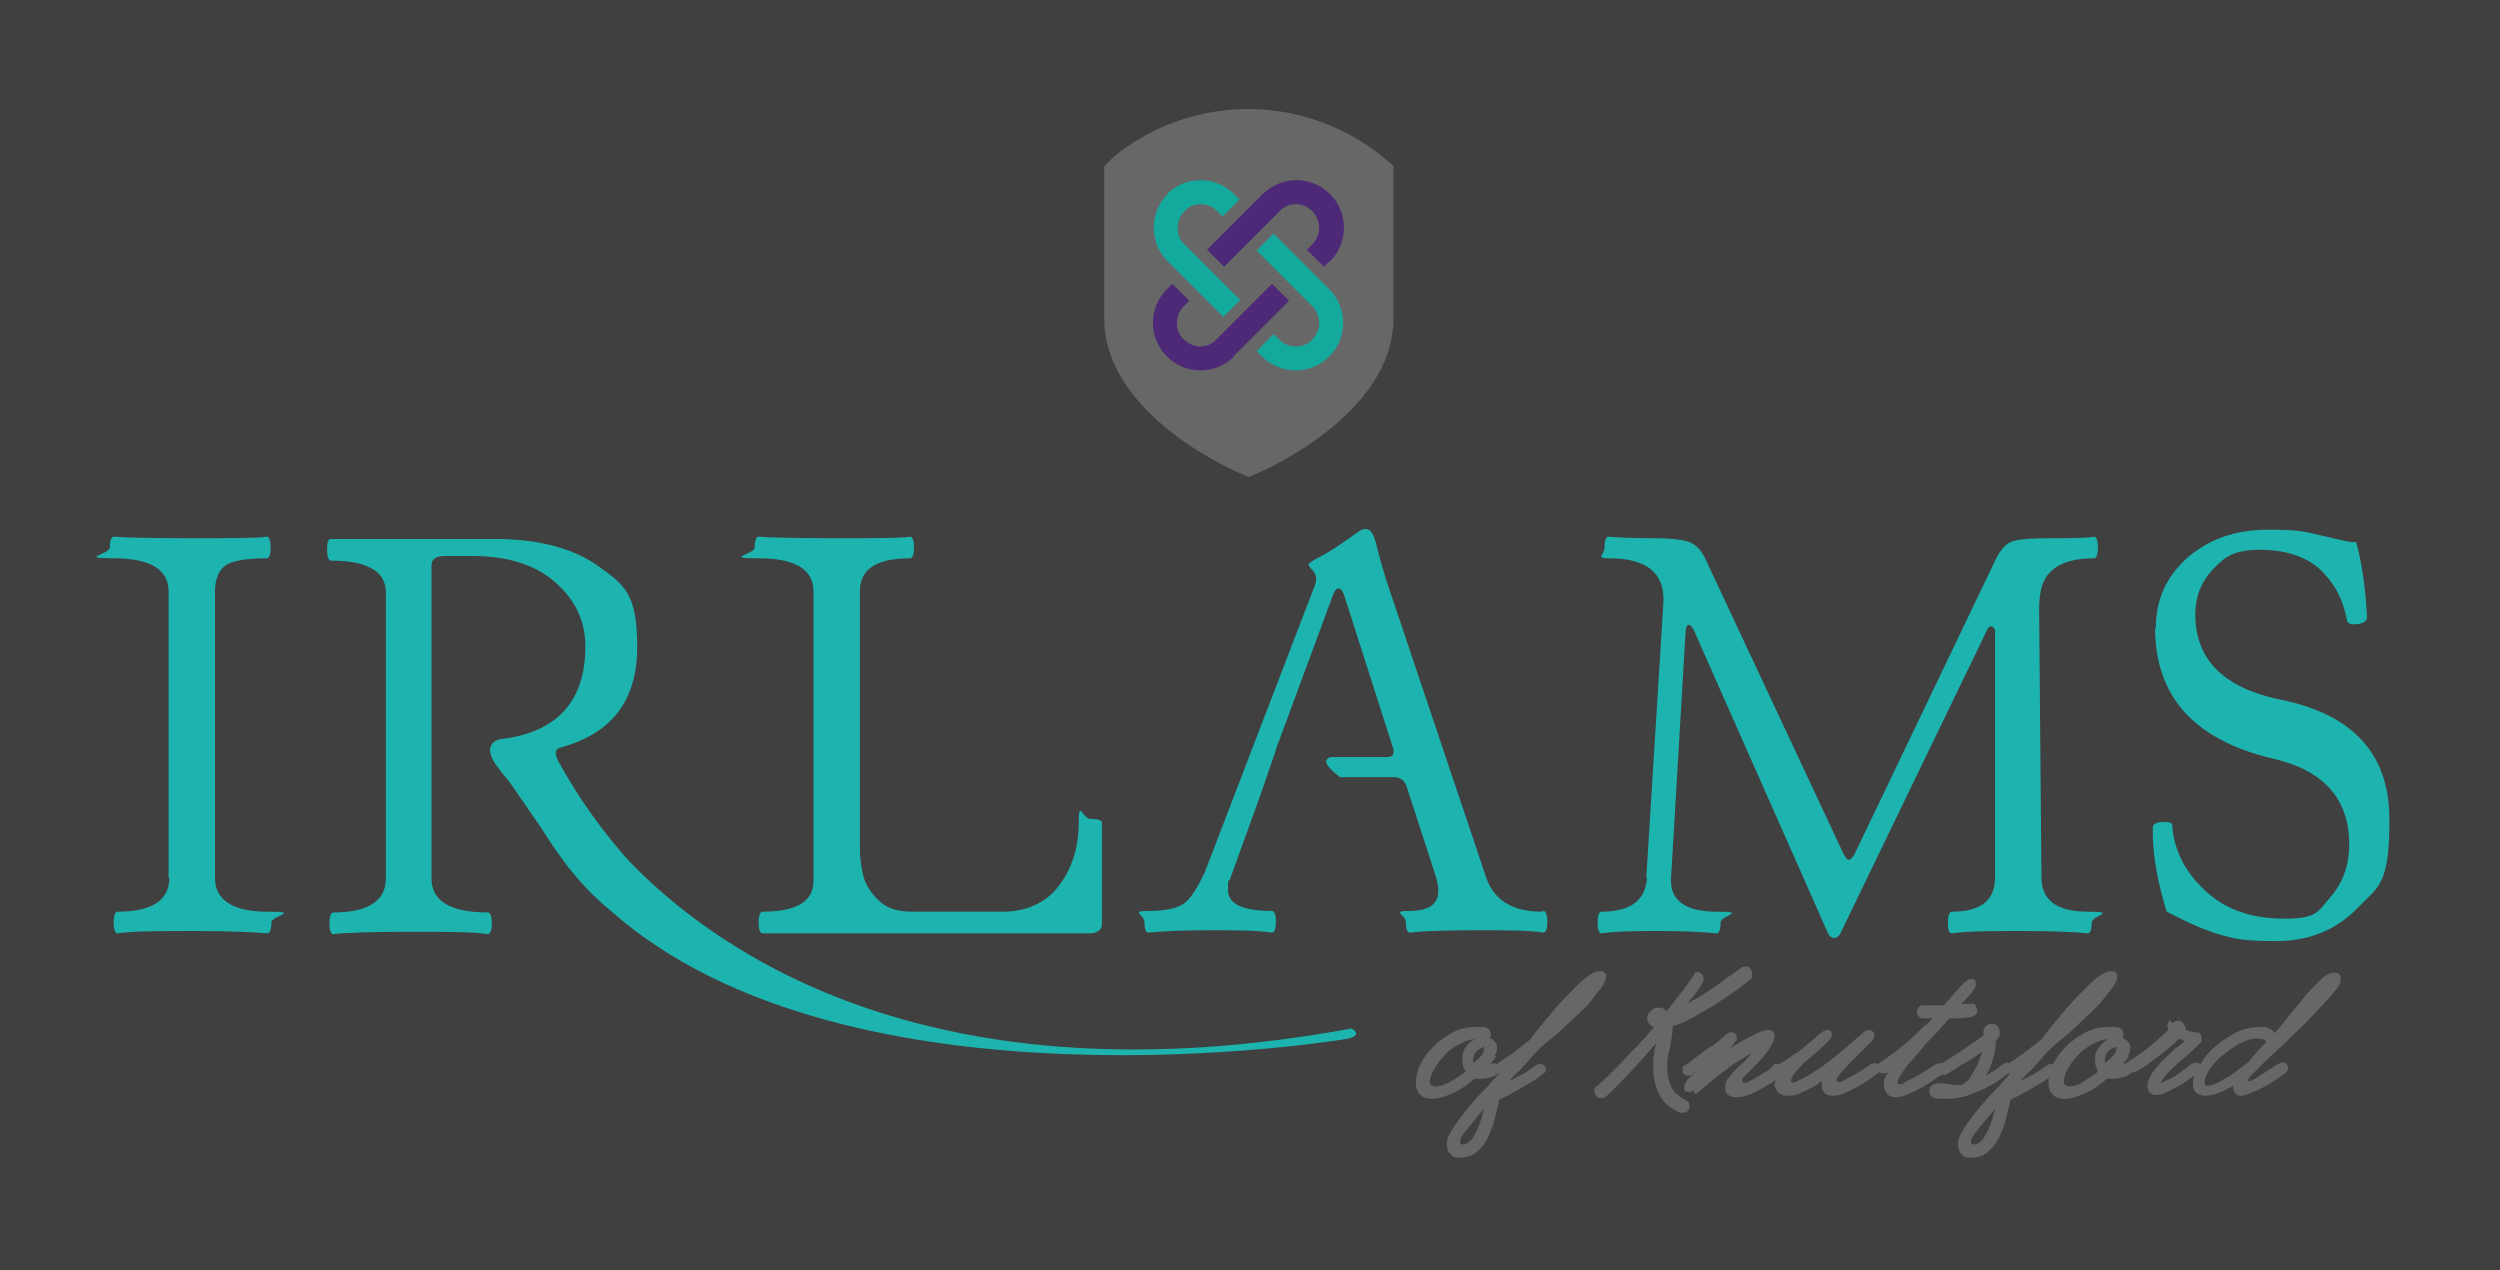 <?xml version="1.0" encoding="UTF-8"?>
<svg id="Layer_1" xmlns="http://www.w3.org/2000/svg" version="1.1" viewBox="0 0 323.3 164.3">
  <!-- Generator: Adobe Illustrator 29.7.1, SVG Export Plug-In . SVG Version: 2.1.1 Build 8)  -->
  <defs>
    <style>
      .st0 {
        fill: #404040;
      }

      .st1 {
        fill: #1db3af;
      }

      .st2 {
        fill: #4d2977;
      }

      .st3 {
        fill: #676767;
      }

      .st4 {
        fill: #14a99d;
      }
    </style>
  </defs>
  <rect class="st0" width="323.3" height="164.3"/>
  <g>
    <path class="st3" d="M192,135.4c-.1,0-.2,0-.4.1-.2,0-.3.2-.5.3-.1.1-.3.3-.4.5-.1.2-.2.4-.2.7s0,.4,0,.5c.4-.3.7-.6,1-.9.3-.3.4-.6.4-1s0-.2-.2-.2ZM187.3,140c.7-.3,1.4-.8,2.2-1.4-.1-.3-.2-.5-.3-.8,0-.2-.1-.5-.1-.8,0-.6.1-1.1.4-1.5.3-.5.7-.8,1.2-1.1-.8,0-1.6.4-2.3.8-.7.4-1.3.9-1.8,1.5-.5.6-.9,1.1-1.2,1.7-.3.6-.5,1.1-.5,1.4s0,.4.2.5c.1.1.3.2.6.2.4,0,1-.2,1.7-.5ZM193.5,136.6c-.2.3-.5.7-.9,1.1.2-.2.3-.2.5-.2s.4,0,.6.2c.2.2.2.4.2.6s0,.4-.2.5c-.2.2-.5.4-.9.5-.4.1-.8.2-1.3.2s-.6,0-.8,0c-1,.8-1.9,1.5-2.9,1.9-.9.4-1.8.7-2.6.7s-1.2-.2-1.6-.6c-.4-.4-.5-.9-.5-1.6s.2-1.4.6-2.3c.4-.8,1-1.6,1.7-2.3.7-.7,1.6-1.3,2.5-1.8,1-.5,2-.7,3-.7s1.2,0,1.5.2c.3.2.4.4.4.7s0,.3-.2.5c.3.1.5.3.7.5.2.2.3.5.3.8s-.1.7-.3,1Z"/>
    <path class="st3" d="M189.1,148c.6,0,1.2-.4,1.6-1.3.5-.8.9-2,1.2-3.3-.6.7-1.1,1.3-1.5,1.8-.4.5-.7.9-1,1.2-.2.3-.4.6-.5.8,0,.2-.1.4-.1.5,0,.2.1.3.3.3ZM193.7,137.5c.6-.4,1.2-.8,1.9-1.3.7-.5,1.4-1.1,2.2-1.7,1.3-1.7,2.5-3.1,3.5-4.3,1-1.1,1.9-2,2.6-2.7.7-.7,1.3-1.2,1.8-1.5.5-.3.9-.4,1.2-.4s.5,0,.6.2c.2.1.2.3.2.5,0,.4-.2.8-.6,1.4-.4.5-.9,1.1-1.4,1.8s-1.2,1.3-1.9,1.9c-.7.7-1.4,1.3-2,1.9-.7.6-1.3,1.1-1.8,1.5-.5.4-.9.8-1.1,1-.3.3-.6.6-.9,1-.3.3-.6.7-1,1.1-.3.4-.7.7-1,1-.3.3-.6.6-.8.9.6-.3,1.1-.6,1.7-.9.6-.3,1.1-.7,1.5-1,.3-.2.5-.3.7-.3s.4,0,.6.2c.2.1.2.3.2.5s0,.4-.3.5c-.3.3-.7.6-1.2.9-.5.3-1,.6-1.5.9-.5.3-1.1.6-1.6.9-.5.3-1,.5-1.4.7-.2,1-.5,2-.7,2.9-.3.9-.6,1.7-1,2.4-.4.7-.9,1.2-1.4,1.6-.5.4-1.2.6-2,.6s-.9-.1-1.2-.4c-.3-.3-.5-.7-.5-1.3s.1-.8.4-1.4c.3-.5.6-1.1,1.1-1.7.4-.6.9-1.2,1.4-1.8.5-.6,1-1.2,1.5-1.7.5-.5,1-1,1.4-1.5.4-.4.7-.8.9-1-.3-.2-.5-.4-.5-.8s.1-.4.4-.6Z"/>
    <path class="st3" d="M218.9,125.7c.1,0,.3,0,.4,0,.2,0,.5,0,.7.2.2.2.3.4.3.6s0,.2,0,.2c0,0,0,.2,0,.2-.3.5-.6,1-.9,1.4-.4.5-.8,1-1.2,1.5.5-.3,1-.6,1.6-.9.6-.4,1.2-.8,1.8-1.2.6-.4,1.2-.8,1.8-1.3.6-.4,1.2-.8,1.7-1.2.2-.2.5-.2.7-.2s.4,0,.6.3c.1.2.2.4.2.6s0,.3,0,.4c0,.2-.2.3-.3.4-.5.4-1.2,1-2.1,1.6-.9.6-1.8,1.2-2.7,1.8-1,.6-1.9,1.1-2.8,1.6-.9.5-1.7.8-2.4,1,0,.5,0,.9-.1,1.3,0,.4-.2.8-.2,1.2,0,.4-.2.9-.3,1.3,0,.5-.1.9-.1,1.5,0,.9.2,1.8.5,2.5.3.7,1,1.3,1.9,1.8.2,0,.3.2.4.3,0,.1.1.3.1.4,0,.2,0,.4-.2.6-.1.2-.4.3-.7.3s-.5,0-.9-.3c-.4-.2-.9-.5-1.3-.9-.4-.4-.8-1-1.1-1.8-.3-.7-.5-1.7-.5-2.8s0-1.2.1-1.7c0-.6.2-1.1.3-1.5-1.3,1.5-2.5,2.8-3.6,4-1.2,1.2-2.1,2.2-2.9,2.9-.2.2-.4.2-.6.2s-.5,0-.6-.2c-.2-.2-.3-.4-.3-.7s0-.5.3-.6c.4-.4.9-.8,1.5-1.4.6-.6,1.2-1.2,1.8-1.8.6-.7,1.3-1.4,2-2.1.7-.8,1.4-1.5,2.1-2.4-.3-.1-.6-.3-.7-.5-.1-.2-.2-.4-.2-.5,0-.4.1-.7.4-1,.3-.3.6-.5,1-.5s.5,0,.6.1c.2,0,.3.2.5.4.8-1,1.5-1.9,2.2-2.8.6-.8,1.1-1.5,1.4-2,0-.2.2-.3.3-.3Z"/>
    <path class="st3" d="M219,141c-.2.2-.4.2-.6.2s-.2,0-.4-.1c-.1,0-.2-.2-.2-.4,0-.3.1-.6.3-.9.2-.3.6-.7,1.2-1.2-.1,0-.2.1-.3.2,0,0-.2.1-.2.2-.1,0-.3.1-.4.1-.2,0-.4,0-.6-.2-.2-.1-.2-.3-.2-.6s0-.2,0-.3c0-.1.2-.2.4-.3.4-.2.7-.5,1.1-.8.4-.3.8-.6,1.2-.9.4-.3.8-.6,1.2-.8.4-.3.7-.5,1-.8.2-.2.5-.4.7-.6.2-.2.5-.3.7-.3s.3,0,.5.2c.1.1.2.2.2.4s0,.4-.2.6c-.2.2-.4.6-.8,1,.4-.3.9-.6,1.4-.9.5-.3,1-.6,1.5-.8.5-.3.9-.5,1.3-.6.4-.2.7-.2.9-.2.5,0,.8.3.8.8s-.4,1.2-1,2.1c-.7.9-1.7,1.9-2.9,3.1-.2.2-.3.3-.3.4,0,0,0,.1,0,.2,0,.1.1.2.3.2s.2,0,.3,0c.1,0,.2-.1.4-.2.6-.3,1.2-.7,1.7-1,.6-.3,1-.6,1.3-.9.1-.1.2-.2.3-.2,0,0,.2,0,.3,0s.3,0,.5.3c.1.2.2.4.2.6s0,.4-.3.6c-.2.2-.5.4-1,.7-.5.3-1,.6-1.5.9-.6.3-1.1.6-1.7.8-.6.2-1.1.3-1.6.3s-.7-.1-1-.3c-.3-.2-.4-.5-.4-.9s0-.5.1-.7c0-.2.2-.4.4-.7.4-.5.8-1,1.4-1.5.6-.5,1.1-1,1.5-1.6-1.2.7-2.4,1.4-3.5,2.3-1.1.8-2.2,1.7-3.2,2.6-.2.1-.4.3-.6.4Z"/>
    <path class="st3" d="M230.1,137.6c.3-.2.6-.4,1-.6.4-.3.8-.6,1.3-.9.5-.3.9-.7,1.4-1.1.5-.4,1-.8,1.4-1.2.3-.2.5-.4.7-.5.2,0,.4-.1.5-.1s.3,0,.4.2c0,.1.1.2.1.4,0,.3-.2.6-.5.9-.5.5-1,.9-1.4,1.3-.5.4-.9.8-1.3,1.1-.4.3-.7.7-1,1-.3.3-.5.6-.7.8-.3.4-.4.8-.4.9s0,.2.2.2c.3,0,.7-.2,1.3-.5,1.1-.6,2.2-1.3,3.5-2.3,1.3-1,2.8-2.3,4.4-3.7.2-.2.4-.3.7-.3s.3,0,.5.2c.1.1.2.3.2.4,0,.3-.1.6-.4.9-.7.7-1.4,1.4-2.1,2.1-.7.7-1.3,1.3-1.9,2-.3.4-.5.7-.5.9s0,.2.3.2.3,0,.7-.2c.3-.2.7-.4,1.1-.6.4-.2.8-.5,1.2-.7.4-.3.7-.5,1-.7.2-.1.3-.2.5-.2s.4,0,.6.2c.2.2.2.3.2.6s0,.4-.3.5c0,0-.4.3-.8.6-.4.3-.9.6-1.5,1-.6.3-1.2.6-1.8.9-.6.3-1.2.4-1.7.4s-.8-.1-1-.3c-.2-.2-.4-.5-.4-1s0-.4,0-.6c-.1,0-.4.3-.7.5-.3.2-.7.4-1.1.6-.4.2-.9.4-1.3.6-.5.2-.9.2-1.3.2s-.9-.1-1.2-.4c-.3-.3-.5-.6-.5-1s.2-.8.5-1.3c-.2,0-.4,0-.6-.1-.2,0-.3-.3-.3-.6s.1-.5.4-.7Z"/>
    <path class="st3" d="M242.8,138.7c-.1-.2-.2-.3-.2-.5,0-.3.1-.5.4-.7.7-.5,1.6-1.1,2.5-1.8.9-.7,1.8-1.5,2.7-2.4.3-.3.6-.6.9-.8.3-.3.6-.5.8-.8-.2,0-.5,0-.7,0-.2,0-.5,0-.6,0-.2,0-.4-.1-.5-.3-.1-.1-.2-.3-.2-.5s0-.4.2-.6c.1-.2.4-.3.6-.3s.7,0,1.2,0c.5,0,.9,0,1.5,0,.4-.5.9-1,1.3-1.5.4-.5.8-.9,1.2-1.3.2-.2.4-.3.5-.4.2-.1.4-.2.5-.2s.3,0,.4.1c.1,0,.2.2.2.4s0,.3,0,.4c0,.1-.1.3-.2.4-.2.3-.4.6-.7.9-.3.3-.6.7-1,1,.2,0,.5,0,.7,0,.2,0,.4,0,.6,0,.3,0,.5,0,.6.3.1.2.2.4.2.6s0,.3-.2.5c-.1.1-.3.2-.5.3-.5.1-1.5.2-2.9.2-.3.3-.6.7-1,1.1-.4.5-.9,1-1.4,1.5-.5.5-1,1.1-1.5,1.7-.5.6-.9,1.1-1.4,1.6-.4.5-.7,1-1,1.4-.2.4-.4.7-.4.9s0,.3.3.3.4,0,.7-.3c.4-.2.8-.4,1.2-.6.5-.3.9-.5,1.4-.8.5-.3.8-.6,1.2-.8.2-.1.4-.2.6-.2s.4,0,.6.2c.2.1.2.3.2.5s0,.4-.2.5c-.2.2-.6.5-1.1.8-.5.4-1.1.7-1.7,1.1-.6.3-1.3.7-1.9.9-.6.3-1.1.4-1.5.4-.6,0-1-.2-1.2-.5-.2-.3-.4-.7-.4-1.1,0-.6.2-1.2.7-1.7-.3.2-.5.2-.7.2s-.4,0-.5-.2Z"/>
    <path class="st3" d="M259.3,137.4c.2,0,.4,0,.6.2.2.2.2.4.2.6s0,.4-.3.5c-.3.3-.8.6-1.3,1-.5.4-1.2.7-1.9,1.1-.7.3-1.4.6-2.2.9-.8.2-1.6.4-2.4.4s-.7,0-1,0c-.3,0-.6,0-.8-.1-.2,0-.4-.2-.5-.3-.1-.1-.2-.3-.2-.6s0-.5.3-.7c.2-.2.4-.3.7-.3s.4,0,.6,0c.2,0,.5,0,.7.1.2,0,.5,0,.7.1.2,0,.5,0,.6,0s.3,0,.5,0c.1,0,.2-.1.4-.2,0,0,.2-.2.5-.4.2-.2.4-.6.6-.9.2-.4.5-.8.7-1.3.2-.5.4-1,.5-1.5-.4.3-.7.5-1.1.8-.4.3-.8.5-1.2.7-.4.2-.7.4-1.1.7-.3.2-.7.4-.9.6-.2,0-.3.2-.4.2,0,0-.2,0-.2,0-.2,0-.4,0-.6-.3-.1-.2-.2-.4-.2-.5s.2-.5.5-.7c.4-.2.8-.5,1.3-.8.5-.3,1-.6,1.5-1,.5-.3,1-.7,1.5-1,.5-.3.8-.6,1.1-.8,0,0,0-.1,0-.2,0,0,0-.2,0-.2,0-.3.1-.6.3-.8.2-.2.5-.3.7-.3s.6,0,.8.3c.2.2.3.5.3.9s0,.5-.2.6c-.1.1-.2.3-.3.4,0,.8-.1,1.6-.4,2.4-.2.8-.5,1.5-.9,2.1.4-.2.8-.5,1.2-.7.3-.2.6-.5.9-.7.2-.1.3-.2.5-.2Z"/>
    <path class="st3" d="M255.2,148c.6,0,1.2-.4,1.6-1.3.5-.8.9-2,1.2-3.3-.6.7-1.1,1.3-1.5,1.8-.4.5-.7.9-1,1.2-.2.3-.4.6-.5.8-.1.2-.1.4-.1.5,0,.2.1.3.3.3ZM259.8,137.5c.6-.4,1.2-.8,1.9-1.3.7-.5,1.4-1.1,2.2-1.7,1.3-1.7,2.5-3.1,3.5-4.3,1-1.1,1.9-2,2.6-2.7.7-.7,1.3-1.2,1.8-1.5.5-.3.9-.4,1.2-.4s.5,0,.6.2c.2.1.2.3.2.5,0,.4-.2.8-.6,1.4-.4.5-.9,1.1-1.4,1.8-.6.6-1.2,1.3-1.9,1.9-.7.7-1.4,1.3-2,1.9-.7.6-1.3,1.1-1.8,1.5-.5.4-.9.8-1.1,1-.3.3-.6.6-.9,1-.3.3-.6.7-1,1.1-.3.4-.7.7-1,1-.3.3-.6.6-.8.9.6-.3,1.1-.6,1.7-.9.6-.3,1.1-.7,1.5-1,.3-.2.5-.3.7-.3s.4,0,.6.2c.2.1.2.3.2.5s0,.4-.3.5c-.3.3-.7.6-1.2.9-.5.3-1,.6-1.5.9-.5.3-1.1.6-1.6.9-.5.3-1,.5-1.4.7-.2,1-.5,2-.7,2.9-.3.9-.6,1.7-1,2.4-.4.7-.9,1.2-1.4,1.6-.5.4-1.2.6-2,.6s-.9-.1-1.2-.4c-.3-.3-.5-.7-.5-1.3s.1-.8.4-1.4c.3-.5.6-1.1,1.1-1.7.4-.6.9-1.2,1.4-1.8.5-.6,1-1.2,1.5-1.7.5-.5,1-1,1.4-1.5.4-.4.7-.8.9-1-.3-.2-.5-.4-.5-.8s.1-.4.4-.6Z"/>
    <path class="st3" d="M273.7,135.4c0,0-.2,0-.4.1-.2,0-.3.2-.5.3-.1.1-.3.3-.4.5-.1.2-.2.4-.2.7s0,.4,0,.5c.4-.3.7-.6,1-.9.3-.3.5-.6.5-1s0-.2-.2-.2ZM269.1,140c.7-.3,1.4-.8,2.2-1.4-.1-.3-.2-.5-.3-.8,0-.2-.1-.5-.1-.8,0-.6.2-1.1.5-1.5.3-.5.7-.8,1.2-1.1-.8,0-1.6.4-2.3.8-.7.4-1.3.9-1.8,1.5-.5.6-.9,1.1-1.2,1.7-.3.6-.4,1.1-.4,1.4s0,.4.2.5c.1.1.3.2.6.2.4,0,1-.2,1.7-.5ZM275.3,136.6c-.2.3-.5.7-.9,1.1.2-.2.3-.2.5-.2s.4,0,.6.2c.2.2.2.4.2.6s0,.4-.2.5c-.2.2-.5.4-.9.5-.4.1-.8.2-1.3.2s-.6,0-.8,0c-1,.8-1.9,1.5-2.9,1.9-.9.4-1.8.7-2.6.7s-1.2-.2-1.6-.6c-.4-.4-.5-.9-.5-1.6s.2-1.4.6-2.3c.4-.8,1-1.6,1.7-2.3.7-.7,1.6-1.3,2.5-1.8,1-.5,2-.7,3-.7s1.2,0,1.5.2c.3.2.4.4.4.7s0,.3-.1.5c.3.1.5.3.7.5.2.2.3.5.3.8s-.1.7-.3,1Z"/>
    <path class="st3" d="M280.9,132.3c.2-.2.5-.3.7-.3s.5,0,.7.3c.2.2.3.5.4.9.2,0,.4.2.6.2.2,0,.4.1.7.1.5,0,.7.3.7.8s0,.5-.3.7c-.2.2-.5.5-.9.9-.5.4-1,.9-1.5,1.3-.5.4-.9.8-1.3,1.2-.4.4-.7.7-.9,1-.2.3-.3.5-.3.5s0,.1,0,.1.2,0,.5-.2c.3-.1.6-.3,1-.5.4-.2.8-.5,1.2-.8.4-.3.8-.6,1.2-.9.2-.1.3-.2.5-.2s.4,0,.6.2c.2.2.2.3.2.5s0,.4-.2.5c-.2.1-.5.4-1,.7-.5.3-1,.7-1.5,1-.6.3-1.1.6-1.7.9-.6.3-1,.4-1.4.4s-.7-.1-.9-.3c-.2-.2-.3-.5-.3-.9s.2-1,.6-1.6c.4-.6.9-1.1,1.4-1.7.5-.5,1.1-1,1.6-1.5.6-.4,1-.8,1.3-1-.3,0-.6-.2-.8-.3-.4.4-.8.8-1.4,1.3-.6.5-1.1.9-1.7,1.3-.5.4-1,.8-1.5,1.1-.5.3-.8.5-1,.6-.1,0-.2.1-.3.1,0,0-.2,0-.2,0-.2,0-.4,0-.6-.2-.1-.2-.2-.3-.2-.5s0-.3,0-.4c0-.1.2-.2.3-.3.3-.2.7-.4,1.2-.8.5-.3,1-.7,1.5-1.1.5-.4,1-.8,1.4-1.2.5-.4.8-.7,1.1-1,0-.2-.1-.4-.1-.5,0-.3.1-.6.3-.8Z"/>
    <path class="st3" d="M290.5,134.6c-.6.2-1.1.4-1.6.8-.5.3-1,.7-1.5,1.1-.5.4-.9.8-1.2,1.2-.3.4-.6.8-.8,1.2-.2.4-.3.8-.3,1.1s.1.4.4.4.4,0,.8-.2c.4-.1.8-.3,1.2-.6.5-.2.9-.5,1.5-.9.5-.4,1-.8,1.6-1.2.5-.6.9-1,1.3-1.5.4-.4.8-.9,1.2-1.3,0,0-.2-.2-.4-.3-.2,0-.4-.1-.6-.1-.5,0-1.1,0-1.6.3ZM284.1,141.5c-.3-.3-.5-.8-.5-1.3s.1-1.1.4-1.6c.3-.6.6-1.1,1-1.7.4-.5.9-1.1,1.5-1.6.6-.5,1.2-.9,1.8-1.3.6-.4,1.3-.7,2-.9.7-.2,1.4-.3,2-.3s.8,0,1.1.2c.3.1.6.3.8.6,1.2-1.5,2.2-2.7,3-3.7.8-1,1.5-1.8,2.1-2.4.6-.6,1-1,1.4-1.3.4-.3.8-.4,1.2-.4s.5,0,.6.2c.2.1.2.4.2.6s0,.5-.2.8c-.1.2-.3.5-.6.8-.4.5-.8,1-1.4,1.6-.6.6-1.2,1.3-1.8,1.9-.6.7-1.3,1.3-2,2-.7.7-1.3,1.3-1.9,1.8-.6.6-1.1,1-1.5,1.4-.4.4-.7.7-.9.9-.6.6-1,1-1.3,1.3-.3.3-.4.5-.4.7s0,0,.1,0c.1,0,.3,0,.6-.2.3-.1.6-.3,1-.6.4-.2.7-.5,1.1-.7.4-.2.7-.5,1.1-.7.2-.1.4-.2.6-.2s.4,0,.5.2c.1.1.2.3.2.5s-.1.5-.3.6c-.2.2-.6.5-1.1.8-.5.3-1,.7-1.6,1-.6.3-1.1.6-1.7.8-.5.2-1,.4-1.3.4s-.6,0-.8-.3c-.2-.2-.3-.5-.3-1-.3.2-.5.3-.9.5-.3.2-.6.3-.9.4-.3.1-.6.2-.9.3-.3,0-.6.1-.9.1-.6,0-1-.2-1.3-.5Z"/>
  </g>
  <g>
    <path class="st1" d="M21.8,113.5v-37c0-2.9-2.4-4.3-7.1-4.3s-.5-.5-.5-1.4.2-1.4.5-1.4c1.1.1,4.4.2,9.9.2s8.8,0,9.9-.2c.3,0,.5.5.5,1.4s-.2,1.4-.5,1.4c-2.6,0-4.4.3-5.3.9-.9.6-1.4,1.8-1.4,3.4v37c0,2.9,2.3,4.4,6.8,4.4s.5.5.5,1.4-.2,1.4-.5,1.4c-2.2-.2-5.4-.3-9.7-.3s-7.6,0-9.7.3c-.3,0-.5-.5-.5-1.4s.2-1.4.5-1.4c4.5,0,6.7-1.5,6.7-4.4Z"/>
    <path class="st1" d="M105.2,113.8v-37.3c0-2.9-2.4-4.3-7.1-4.3s-.5-.5-.5-1.4.2-1.4.5-1.4c1.1.1,4.4.2,9.8.2s8.7,0,9.8-.2c.3,0,.5.5.5,1.4s-.2,1.4-.5,1.4c-4.4,0-6.5,1.4-6.5,4.3v33.3c0,1.3.2,2.5.5,3.7.4,1.2,1.1,2.2,2.1,3.1,1,.9,2.4,1.3,4.1,1.3h11.7c3.1,0,5.6-1.1,7.3-3.3,1.7-2.2,2.6-5,2.6-8.2s.5-.5,1.5-.5,1.5.2,1.5.5v13.1c0,.7-.5,1.1-1.4,1.2-.4,0-.9,0-1.7,0h-40.8c-.3,0-.5-.5-.5-1.4s.2-1.4.5-1.4c4.4,0,6.6-1.3,6.6-4Z"/>
    <path class="st1" d="M212.9,113.5l2.2-35.4c.2-2.7-.9-4.5-3.1-5.3-1-.4-2.3-.6-4-.6s-.5-.5-.5-1.4.2-1.4.5-1.4c1.1.1,3,.2,5.6.2s4.3.2,5.1.6c.8.4,1.4,1.1,1.9,2.2l17.7,37.8c.3.7.6,1,.8,1s.6-.4.9-1.1l18.2-38c.6-1.1,1.3-1.9,2.1-2.1.9-.3,2.5-.4,5-.4s4.3,0,5.5-.2c.3,0,.5.5.5,1.4s-.2,1.4-.5,1.4c-3.2,0-5.3.9-6.3,2.6-.6,1-.8,2.4-.8,4.2l.3,34.5c0,2.9,2,4.4,6,4.4s.5.5.5,1.4-.2,1.4-.5,1.4c-1.9-.2-4.7-.3-8.6-.3s-6.8,0-9,.3c-.4,0-.5-.5-.5-1.4s.2-1.4.5-1.4c3.8,0,5.6-1.5,5.6-4.4v-32c-.1-.3-.3-.5-.5-.5s-.4.1-.5.4l-19,39.3c-.2.4-.5.6-.8.6s-.6-.2-.8-.6l-17.4-39.3c-.2-.4-.4-.6-.6-.6s-.3.2-.4.6l-1.9,32.1c-.2,2.9,1.8,4.4,5.9,4.4s.5.5.5,1.4-.2,1.4-.5,1.4c-2-.2-4.5-.3-7.4-.3s-5.4,0-7.5.3c-.3,0-.5-.5-.5-1.4s.2-1.4.5-1.4c3.8,0,5.7-1.5,5.9-4.4Z"/>
    <path class="st1" d="M278.8,81.1c0-3.6,1.4-6.6,4.1-9,2.8-2.4,6.2-3.6,10.4-3.6s5,.3,7.1.8c2.2.5,3.4.8,3.7.8s.5,0,.6,0c.7,2.5,1.2,5.8,1.4,9.7,0,.5-.4.8-1.2.9-.8.1-1.3,0-1.4-.5-.5-2.8-1.7-4.9-3.5-6.6-1.8-1.6-4.4-2.5-7.7-2.5s-4.5.8-6.1,2.5c-1.6,1.7-2.3,3.6-2.3,5.9,0,5.8,3.7,9.5,11.1,11,9.3,1.9,14,7,14,15.5s-1.4,8.6-4.1,11.4c-2.7,2.8-6.2,4.3-10.5,4.3s-5.4-.3-7.2-.8c-1.8-.5-4.1-1.5-7-3-1.2-3.9-1.8-7.3-1.8-10.2s0-.5,0-.7c0-.4.5-.7,1.3-.7s1.2.1,1.2.3c.2,3.2,1.6,6.1,4.2,8.5,2.6,2.5,6,3.7,10.3,3.7s4.3-.9,5.9-2.7c1.6-1.8,2.5-4.1,2.5-6.9,0-5.9-3.3-9.6-9.9-11.1-10.1-2.4-15.2-8-15.2-16.9Z"/>
    <path class="st1" d="M174.8,133c-53.8,9.9-81.8-9.5-93.5-21.7-3.4-3.8-6.4-8-8.9-12.5-.7-1.2-.7-1.9,0-2.1,6.7-1.8,10-6.1,10-13s-1.6-8-4.9-10.4c-3.3-2.4-7.8-3.6-13.6-3.6h-21.1c-.4,0-.5.5-.5,1.4s.2,1.4.5,1.4c4.7,0,7.1,1.4,7.1,4.1v37c0,2.9-2.3,4.4-6.8,4.4-.3,0-.5.5-.5,1.4s.2,1.4.5,1.4c1.9-.2,5.3-.3,10-.3s8.1,0,10,.3c.3,0,.5-.5.5-1.4s-.2-1.4-.5-1.4c-4.9,0-7.3-1.5-7.3-4.4v-14.8s0,0,0,0v-4.7s0-21,0-21c0-.8.6-1.2,1.8-1.2h3.3c4.7,0,8.3,1.1,10.9,3.4,2.6,2.3,3.9,5,3.9,8.3,0,7.1-3.7,11.2-11.1,12-.9.3-2.2,1.1-.1,3.8.1.1.2.2.3.4.5.6,1.2,1.4,1.9,2.5l3.3,4.8c.9,1.4,1.8,2.8,2.8,4.1l.5.7c1.7,2.2,3.6,4.2,5.7,5.9,30.7,27.2,94.6,16.7,95.4,16.5.8-.2,1.5-.6.4-1.3Z"/>
    <path class="st1" d="M199.4,117.9c-3.8,0-6.2-1.5-7.2-4.4l-12.5-37.2c-.6-1.7-1.2-3.8-1.8-6.2-.3-1.1-.7-1.7-1.3-1.7s-1.1.5-2.4,1.4c-1.3.9-2.5,1.7-3.5,2.2-1,.5-1.5.9-1.5,1s.2.4.5.7c.3.3.5.7.5,1s0,.7-.2,1.1l-14.2,37c-.9,1.9-1.7,3.2-2.5,3.9-.8.7-2.4,1.1-4.8,1.1s-.5.5-.5,1.4c0,1,.2,1.4.5,1.4,2.1-.2,4.8-.3,8-.3s5.9,0,8,.3c.3,0,.5-.5.5-1.4s-.2-1.4-.5-1.4c-3.8,0-5.7-.9-5.7-2.7s.1-.9.3-1.5l3.9-10.8,2-5.8s0,0,0-.1l7.4-20c.2-.5.4-.8.7-.8s.5.3.7.8l6.4,20c0,.2,0,.3,0,.4,0,.4-.3.6-.9.6h-7.2c-1.7.5.8,2.3,1.2,2.6h6.9c.9,0,1.4.4,1.7,1.2l3.8,11.7c.2.7.3,1.3.3,1.8,0,1.7-1.2,2.6-3.7,2.6s-.5.5-.5,1.4.2,1.4.5,1.4c1.8-.2,4.7-.3,8.6-.3s6.8,0,8.7.3c.3,0,.5-.5.5-1.4s-.2-1.4-.5-1.4Z"/>
  </g>
  <path class="st3" d="M179.4,20.8c-.3-.3-7.1-6.7-18-6.7s-17.7,6.4-17.9,6.7l-.7.7v19.7c0,12.5,17,19.8,17.8,20.1l.9.4.9-.4c.7-.3,17.8-7.6,17.8-20.1v-19.7l-.7-.7Z"/>
  <path class="st4" d="M150.9,25.1c2.4-2.4,6.3-2.4,8.7,0l.7.7-2.2,2.2-.7-.7c-.6-.6-1.4-.9-2.1-.9-.8,0-1.6.3-2.1.9-.6.6-.9,1.4-.9,2.2s.3,1.6.9,2.1l7.2,7.2-2.2,2.2-7.2-7.2c-2.4-2.4-2.4-6.3,0-8.7Z"/>
  <path class="st2" d="M159.6,46.1c-2.4,2.4-6.3,2.4-8.7,0-2.4-2.4-2.4-6.3,0-8.7l.7-.7,2.2,2.2-.7.7c-.6.6-.9,1.4-.9,2.2s.3,1.6.9,2.1c.6.6,1.4.9,2.1.9s1.6-.3,2.1-.9l7.2-7.2,2.2,2.2-7.2,7.2Z"/>
  <path class="st4" d="M171.9,46.1c-2.4,2.4-6.3,2.4-8.7,0l-.7-.7,2.2-2.2.7.7c.6.6,1.4.9,2.2.9s1.6-.3,2.1-.9c.6-.6.9-1.4.9-2.1s-.3-1.6-.9-2.2l-7.2-7.2,2.2-2.2,7.2,7.2c2.4,2.4,2.4,6.3,0,8.7Z"/>
  <path class="st2" d="M171.9,33.8l-.7.7-2.2-2.2.7-.7c.6-.6.9-1.4.9-2.1s-.3-1.6-.9-2.2c-.6-.6-1.4-.9-2.1-.9-.8,0-1.6.3-2.1.9l-7.2,7.2-2.2-2.2,7.2-7.2c2.4-2.4,6.3-2.4,8.7,0,2.4,2.4,2.4,6.3,0,8.7Z"/>
</svg>